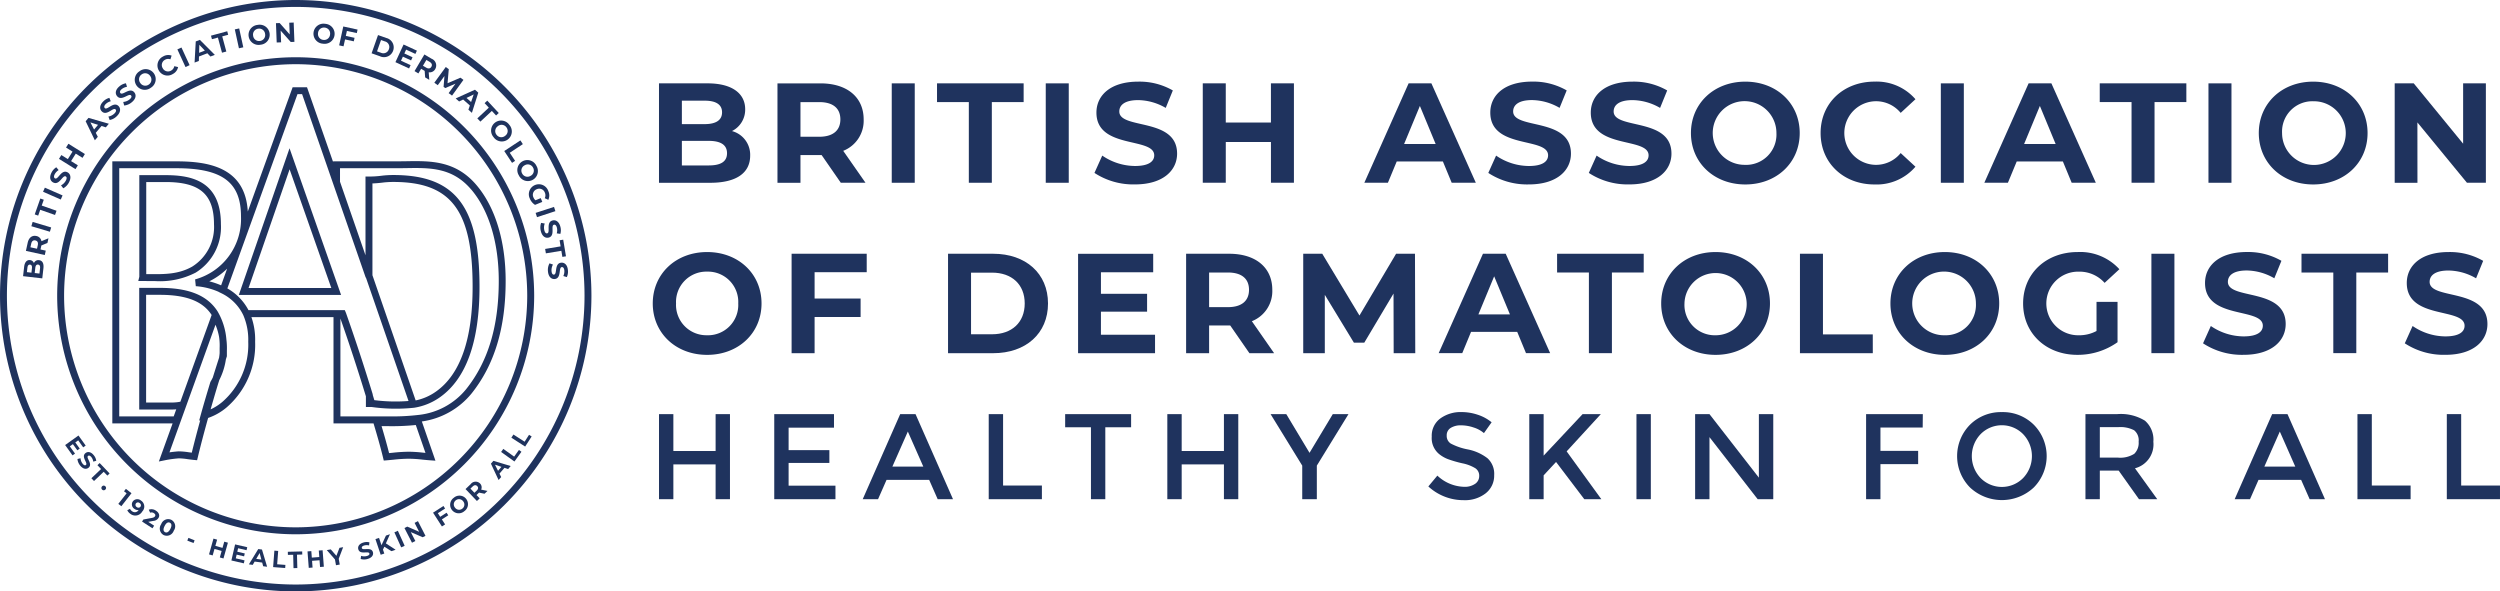 <?xml version="1.0" encoding="UTF-8"?>
<svg xmlns="http://www.w3.org/2000/svg" id="Component_19_1" data-name="Component 19 – 1" width="384.666" height="91.004" viewBox="0 0 384.666 91.004">
  <path id="Path_1096" data-name="Path 1096" d="M-209.193,351.079l.369-.263-.681-.951.445-.319.772,1.077.381-.272-1.11-1.551-2.051,1.47,1.137,1.589.381-.273-.8-1.116.475-.34Z" transform="translate(221.092 -281.791)" fill="#1f335e"></path>
  <path id="Path_1097" data-name="Path 1097" d="M-207.02,352.145a1.442,1.442,0,0,1,.278.677l.462-.133a1.7,1.7,0,0,0-.367-.833c-.446-.568-.943-.619-1.283-.353-.742.583.427,1.542.053,1.836-.122.1-.3.055-.516-.218a1.5,1.5,0,0,1-.309-.823l-.472.117a1.821,1.821,0,0,0,.407.995c.449.571.951.622,1.285.36.733-.575-.432-1.538-.064-1.827C-207.42,351.845-207.235,351.871-207.02,352.145Z" transform="translate(221.092 -281.791)" fill="#1f335e"></path>
  <path id="Path_1098" data-name="Path 1098" d="M-206.1,353.367l.56.59-1.491,1.421.406.426,1.491-1.423.56.588.346-.33-1.527-1.6Z" transform="translate(221.092 -281.791)" fill="#1f335e"></path>
  <path id="Path_1099" data-name="Path 1099" d="M-205.387,356.627a.345.345,0,0,0,.01.5.344.344,0,0,0,.5-.014.339.339,0,0,0-.014-.5A.338.338,0,0,0-205.387,356.627Z" transform="translate(221.092 -281.791)" fill="#1f335e"></path>
  <path id="Path_1100" data-name="Path 1100" d="M-201.721,357.011l-.29.37.4.313-1.277,1.626.463.363,1.567-2Z" transform="translate(221.092 -281.791)" fill="#1f335e"></path>
  <path id="Path_1101" data-name="Path 1101" d="M-199.392,358.815a.866.866,0,0,0-1.264.129.8.8,0,0,0,.249,1.144.859.859,0,0,0,.641.18.674.674,0,0,1-1.006.184.806.806,0,0,1-.31-.376l-.425.222a1.355,1.355,0,0,0,.468.548,1.225,1.225,0,0,0,1.837-.356A1.087,1.087,0,0,0-199.392,358.815Zm-.084.939a.394.394,0,0,1-.573.055.382.382,0,0,1-.127-.558.376.376,0,0,1,.56-.06A.388.388,0,0,1-199.476,359.754Z" transform="translate(221.092 -281.791)" fill="#1f335e"></path>
  <path id="Path_1102" data-name="Path 1102" d="M-197.1,360.366a1.166,1.166,0,0,0-1.1-.147l.208.459a.617.617,0,0,1,.577.071c.225.144.277.316.171.481-.067.1-.17.193-.475.25l-1.314.247-.2.318,1.6,1.031.257-.4-.913-.587.785-.147a1.011,1.011,0,0,0,.786-.441C-196.462,361.115-196.622,360.669-197.1,360.366Z" transform="translate(221.092 -281.791)" fill="#1f335e"></path>
  <path id="Path_1103" data-name="Path 1103" d="M-194.723,361.779a1.136,1.136,0,0,0-1.567.67,1.137,1.137,0,0,0,.369,1.665,1.135,1.135,0,0,0,1.566-.671A1.134,1.134,0,0,0-194.723,361.779Zm-.158,1.394c-.262.512-.553.633-.814.5s-.33-.439-.067-.952.554-.633.812-.5S-194.617,362.66-194.881,363.173Z" transform="translate(221.092 -281.791)" fill="#1f335e"></path>
  <rect id="Rectangle_345" data-name="Rectangle 345" width="0.453" height="1.026" transform="translate(28.822 83.182) rotate(-68.42)" fill="#1f335e"></rect>
  <path id="Path_1104" data-name="Path 1104" d="M-186.856,366.092l-1.1-.31.27-.957-.562-.159-.683,2.429.562.158.28-1,1.1.31-.28,1,.562.158.683-2.429-.562-.157Z" transform="translate(221.092 -281.791)" fill="#1f335e"></path>
  <path id="Path_1105" data-name="Path 1105" d="M-185.489,368.03l1.915.441.107-.459-1.347-.31.134-.572,1.148.265.1-.447-1.148-.265.124-.535,1.3.3.107-.459-1.87-.433Z" transform="translate(221.092 -281.791)" fill="#1f335e"></path>
  <path id="Path_1106" data-name="Path 1106" d="M-181.353,366.271l-1.444,2.356.594.078.291-.507,1.162.152.151.566.607.079-.79-2.648Zm-.315,1.511.523-.9.27,1.009Z" transform="translate(221.092 -281.791)" fill="#1f335e"></path>
  <path id="Path_1107" data-name="Path 1107" d="M-178.288,366.562l-.586-.046-.193,2.532,1.855.142.036-.478-1.269-.1Z" transform="translate(221.092 -281.791)" fill="#1f335e"></path>
  <path id="Path_1108" data-name="Path 1108" d="M-174.594,366.636l-2.211.056.011.478.813-.02.051,2.059.588-.014-.053-2.059.813-.021Z" transform="translate(221.092 -281.791)" fill="#1f335e"></path>
  <path id="Path_1109" data-name="Path 1109" d="M-172.041,366.5l.077,1-1.151.088-.075-1-.587.046.194,2.532.585-.046-.078-1.037,1.149-.088.08,1.038.585-.044-.192-2.532Z" transform="translate(221.092 -281.791)" fill="#1f335e"></path>
  <path id="Path_1110" data-name="Path 1110" d="M-168.859,366.085l-.47,1.23-.866-.991-.614.11,1.255,1.434.159.891.58-.1-.159-.886.682-1.789Z" transform="translate(221.092 -281.791)" fill="#1f335e"></path>
  <path id="Path_1111" data-name="Path 1111" d="M-165.415,366.123c-.043-.151.051-.313.384-.407a1.406,1.406,0,0,1,.726,0l.054-.476a1.671,1.671,0,0,0-.9.022c-.69.193-.927.63-.81,1.045.253.9,1.578.192,1.706.645.041.149-.063.3-.4.391a1.49,1.49,0,0,1-.873-.025l-.073.477a1.8,1.8,0,0,0,1.068,0c.7-.2.935-.636.819-1.042C-163.964,365.867-165.289,366.57-165.415,366.123Z" transform="translate(221.092 -281.791)" fill="#1f335e"></path>
  <path id="Path_1112" data-name="Path 1112" d="M-161.089,363.99l-.618.208-.686,1.484-.379-1.125-.553.187.809,2.407.554-.187-.205-.608.211-.444,1.087.685.649-.219-1.5-.977Z" transform="translate(221.092 -281.791)" fill="#1f335e"></path>
  <path id="Path_1113" data-name="Path 1113" d="M-160.41,363.7l1.047,2.313.535-.243-1.048-2.313Z" transform="translate(221.092 -281.791)" fill="#1f335e"></path>
  <path id="Path_1114" data-name="Path 1114" d="M-157.3,362.244l.7,1.373-1.827-.8-.433.221,1.159,2.26.517-.265-.7-1.37,1.83.792.429-.219-1.159-2.26Z" transform="translate(221.092 -281.791)" fill="#1f335e"></path>
  <path id="Path_1115" data-name="Path 1115" d="M-152.379,360.682l-.983.631-.36-.56,1.114-.715-.253-.394-1.6,1.031,1.366,2.122.491-.316-.5-.772.983-.631Z" transform="translate(221.092 -281.791)" fill="#1f335e"></path>
  <path id="Path_1116" data-name="Path 1116" d="M-151.264,358.378a1.314,1.314,0,0,0-.283,1.891,1.314,1.314,0,0,0,1.9.175,1.314,1.314,0,0,0,.282-1.889A1.312,1.312,0,0,0-151.264,358.378Zm1.31,1.672a.773.773,0,0,1-1.125-.147.777.777,0,0,1,.123-1.132.775.775,0,0,1,1.126.151A.772.772,0,0,1-149.954,360.05Z" transform="translate(221.092 -281.791)" fill="#1f335e"></path>
  <path id="Path_1117" data-name="Path 1117" d="M-147.233,356.182a.952.952,0,0,0-1.436.1l-.794.759,1.753,1.837.426-.406-.49-.511.37-.353.021-.02.843.173.457-.435-.976-.2A.829.829,0,0,0-147.233,356.182Zm-.517,1.1-.346.331-.611-.641.346-.33c.259-.248.5-.254.7-.053S-147.49,357.04-147.75,357.287Z" transform="translate(221.092 -281.791)" fill="#1f335e"></path>
  <path id="Path_1118" data-name="Path 1118" d="M-145.554,353.132l1.176,2.518.4-.456-.265-.527.772-.891.558.188.4-.467-2.663-.8Zm1.62.493-.527.609-.47-.942Z" transform="translate(221.092 -281.791)" fill="#1f335e"></path>
  <path id="Path_1119" data-name="Path 1119" d="M-141.984,352.05l-1.665-1.192-.339.474,2.051,1.47,1.077-1.5-.386-.278Z" transform="translate(221.092 -281.791)" fill="#1f335e"></path>
  <path id="Path_1120" data-name="Path 1120" d="M-140.372,349.755l-1.722-1.106-.316.49,2.122,1.364,1-1.555-.4-.256Z" transform="translate(221.092 -281.791)" fill="#1f335e"></path>
  <path id="Path_1121" data-name="Path 1121" d="M-105.666,305.738a3.777,3.777,0,0,0-2.8-3.78,3.674,3.674,0,0,0,2.032-3.364c0-2.383-1.967-3.978-5.79-3.978h-7.472v15.3h7.909C-107.764,309.911-105.666,308.382-105.666,305.738Zm-10.509-8.456h3.517c1.726,0,2.666.591,2.666,1.793s-.94,1.813-2.666,1.813h-3.517Zm0,9.964v-3.78h4.129c1.835,0,2.818.611,2.818,1.9,0,1.311-.983,1.88-2.818,1.88Z" transform="translate(221.092 -281.791)" fill="#1f335e"></path>
  <path id="Path_1122" data-name="Path 1122" d="M-97.927,305.651h3.256l2.95,4.26h3.8L-91.35,305a4.974,4.974,0,0,0,3.146-4.829c0-3.43-2.556-5.551-6.642-5.551h-6.62v15.3h3.539Zm0-8.15h2.884c2.163,0,3.256.983,3.256,2.666,0,1.66-1.093,2.666-3.256,2.666h-2.884Z" transform="translate(221.092 -281.791)" fill="#1f335e"></path>
  <rect id="Rectangle_346" data-name="Rectangle 346" width="3.539" height="15.295" transform="translate(137.209 12.826)" fill="#1f335e"></rect>
  <path id="Path_1123" data-name="Path 1123" d="M-72.022,309.911h3.539V297.5h4.894v-2.885H-76.916V297.5h4.894Z" transform="translate(221.092 -281.791)" fill="#1f335e"></path>
  <rect id="Rectangle_347" data-name="Rectangle 347" width="3.539" height="15.295" transform="translate(160.906 12.826)" fill="#1f335e"></rect>
  <path id="Path_1124" data-name="Path 1124" d="M-48.87,298.942c0-.961.808-1.747,2.906-1.747a8.626,8.626,0,0,1,4.238,1.2l1.093-2.687a10.249,10.249,0,0,0-5.309-1.356c-4.348,0-6.446,2.163-6.446,4.764,0,5.681,8.893,3.715,8.893,6.577,0,.938-.852,1.638-2.95,1.638a9,9,0,0,1-5.047-1.6l-1.2,2.665a10.893,10.893,0,0,0,6.227,1.77c4.37,0,6.489-2.184,6.489-4.74C-39.978,299.817-48.87,301.762-48.87,298.942Z" transform="translate(221.092 -281.791)" fill="#1f335e"></path>
  <path id="Path_1125" data-name="Path 1125" d="M-32.484,303.64h6.948v6.271H-22v-15.3h-3.539v6.031h-6.948v-6.031h-3.539v15.3h3.539Z" transform="translate(221.092 -281.791)" fill="#1f335e"></path>
  <path id="Path_1126" data-name="Path 1126" d="M-6.181,306.633h7.1l1.356,3.278H5.989l-6.84-15.3h-3.5l-6.816,15.3h3.626Zm3.562-8.542,2.425,5.855H-5.046Z" transform="translate(221.092 -281.791)" fill="#1f335e"></path>
  <path id="Path_1127" data-name="Path 1127" d="M14.155,307.333a9,9,0,0,1-5.047-1.6l-1.2,2.665a10.891,10.891,0,0,0,6.227,1.77c4.37,0,6.489-2.184,6.489-4.74,0-5.616-8.893-3.671-8.893-6.491,0-.961.809-1.747,2.906-1.747a8.628,8.628,0,0,1,4.238,1.2l1.094-2.687a10.255,10.255,0,0,0-5.31-1.356c-4.348,0-6.445,2.163-6.445,4.764,0,5.681,8.893,3.715,8.893,6.577C17.106,306.633,16.253,307.333,14.155,307.333Z" transform="translate(221.092 -281.791)" fill="#1f335e"></path>
  <path id="Path_1128" data-name="Path 1128" d="M27.195,298.942c0-.961.808-1.747,2.906-1.747a8.631,8.631,0,0,1,4.238,1.2l1.093-2.687a10.252,10.252,0,0,0-5.31-1.356c-4.347,0-6.445,2.163-6.445,4.764,0,5.681,8.893,3.715,8.893,6.577,0,.938-.853,1.638-2.95,1.638a9,9,0,0,1-5.047-1.6l-1.2,2.665a10.891,10.891,0,0,0,6.227,1.77c4.37,0,6.489-2.184,6.489-4.74C36.087,299.817,27.195,301.762,27.195,298.942Z" transform="translate(221.092 -281.791)" fill="#1f335e"></path>
  <path id="Path_1129" data-name="Path 1129" d="M47.455,294.354c-4.829,0-8.367,3.365-8.367,7.911s3.538,7.908,8.367,7.908c4.807,0,8.369-3.342,8.369-7.908S52.262,294.354,47.455,294.354Zm0,12.8a4.9,4.9,0,1,1,4.786-4.894A4.667,4.667,0,0,1,47.455,307.159Z" transform="translate(221.092 -281.791)" fill="#1f335e"></path>
  <path id="Path_1130" data-name="Path 1130" d="M67.315,310.173a7.862,7.862,0,0,0,6.316-2.731l-2.273-2.1a4.875,4.875,0,0,1-3.845,1.814,4.895,4.895,0,0,1,0-9.789,4.916,4.916,0,0,1,3.845,1.792l2.273-2.1a7.9,7.9,0,0,0-6.293-2.71c-4.763,0-8.3,3.3-8.3,7.911S62.575,310.173,67.315,310.173Z" transform="translate(221.092 -281.791)" fill="#1f335e"></path>
  <rect id="Rectangle_348" data-name="Rectangle 348" width="3.539" height="15.295" transform="translate(298.629 12.826)" fill="#1f335e"></rect>
  <path id="Path_1131" data-name="Path 1131" d="M89.215,306.633h7.1l1.354,3.278h3.716l-6.84-15.3h-3.5l-6.816,15.3h3.627Zm3.561-8.542,2.425,5.855h-4.85Z" transform="translate(221.092 -281.791)" fill="#1f335e"></path>
  <path id="Path_1132" data-name="Path 1132" d="M101.987,297.5h4.894v12.41h3.539V297.5h4.894v-2.885H101.987Z" transform="translate(221.092 -281.791)" fill="#1f335e"></path>
  <rect id="Rectangle_349" data-name="Rectangle 349" width="3.539" height="15.295" transform="translate(339.809 12.826)" fill="#1f335e"></rect>
  <path id="Path_1133" data-name="Path 1133" d="M134.828,310.173c4.807,0,8.369-3.342,8.369-7.908s-3.562-7.911-8.369-7.911c-4.829,0-8.367,3.365-8.367,7.911S130,310.173,134.828,310.173Zm0-12.8a4.9,4.9,0,1,1-4.785,4.9A4.667,4.667,0,0,1,134.828,297.37Z" transform="translate(221.092 -281.791)" fill="#1f335e"></path>
  <path id="Path_1134" data-name="Path 1134" d="M150.865,300.626l7.625,9.286H161.4v-15.3h-3.5V303.9l-7.6-9.286h-2.928v15.3h3.5Z" transform="translate(221.092 -281.791)" fill="#1f335e"></path>
  <path id="Path_1135" data-name="Path 1135" d="M-112.286,320.573c-4.829,0-8.368,3.365-8.368,7.91s3.539,7.909,8.368,7.909c4.806,0,8.368-3.342,8.368-7.909S-107.48,320.573-112.286,320.573Zm0,12.8a4.665,4.665,0,0,1-4.785-4.894,4.665,4.665,0,0,1,4.785-4.894,4.665,4.665,0,0,1,4.785,4.894A4.666,4.666,0,0,1-112.286,333.377Z" transform="translate(221.092 -281.791)" fill="#1f335e"></path>
  <path id="Path_1136" data-name="Path 1136" d="M-95.753,323.676h8.019v-2.841H-99.292v15.3h3.539v-5.572h7.079v-2.839h-7.079Z" transform="translate(221.092 -281.791)" fill="#1f335e"></path>
  <path id="Path_1137" data-name="Path 1137" d="M-68.272,320.835h-6.949v15.3h6.949c5,0,8.434-3.015,8.434-7.647S-63.269,320.835-68.272,320.835Zm-.176,12.388h-3.233v-9.482h3.233c3.038,0,5.026,1.814,5.026,4.742S-65.41,333.223-68.448,333.223Z" transform="translate(221.092 -281.791)" fill="#1f335e"></path>
  <path id="Path_1138" data-name="Path 1138" d="M-51.694,329.75h7.1V327h-7.1v-3.321h8.04v-2.841H-55.212v15.3H-43.37v-2.841h-8.325Z" transform="translate(221.092 -281.791)" fill="#1f335e"></path>
  <path id="Path_1139" data-name="Path 1139" d="M-28.473,331.214a4.974,4.974,0,0,0,3.145-4.829c0-3.43-2.556-5.55-6.641-5.55h-6.62v15.3h3.538v-4.261H-31.8l2.951,4.261h3.8Zm-3.693-2.163h-2.885V323.72h2.885c2.163,0,3.255.982,3.255,2.665C-28.911,328.046-30,329.051-32.166,329.051Z" transform="translate(221.092 -281.791)" fill="#1f335e"></path>
  <path id="Path_1140" data-name="Path 1140" d="M-6.281,320.835l-5.636,9.505-5.724-9.505h-2.928v15.3h3.321v-8.98l4.478,7.363h1.595l4.5-7.56.023,9.176H-3.33l-.044-15.3Z" transform="translate(221.092 -281.791)" fill="#1f335e"></path>
  <path id="Path_1141" data-name="Path 1141" d="M10.585,320.835h-3.5L.273,336.13H3.9l1.354-3.278h7.1l1.354,3.278h3.716Zm-4.2,9.33,2.425-5.856,2.425,5.856Z" transform="translate(221.092 -281.791)" fill="#1f335e"></path>
  <path id="Path_1142" data-name="Path 1142" d="M31.82,320.835H18.493v2.885h4.893v12.41h3.54V323.72H31.82Z" transform="translate(221.092 -281.791)" fill="#1f335e"></path>
  <path id="Path_1143" data-name="Path 1143" d="M51.246,328.483c0-4.567-3.562-7.91-8.369-7.91-4.829,0-8.367,3.365-8.367,7.91s3.538,7.909,8.367,7.909C47.684,336.392,51.246,333.05,51.246,328.483Zm-13.154,0a4.787,4.787,0,1,1,4.785,4.894A4.665,4.665,0,0,1,38.092,328.483Z" transform="translate(221.092 -281.791)" fill="#1f335e"></path>
  <path id="Path_1144" data-name="Path 1144" d="M67.065,333.246H59.4V320.835h-3.54v15.3h11.21Z" transform="translate(221.092 -281.791)" fill="#1f335e"></path>
  <path id="Path_1145" data-name="Path 1145" d="M86.518,328.483c0-4.567-3.562-7.91-8.368-7.91-4.828,0-8.368,3.365-8.368,7.91s3.54,7.909,8.368,7.909C82.956,336.392,86.518,333.05,86.518,328.483Zm-8.368,4.894a4.9,4.9,0,1,1,4.785-4.894A4.665,4.665,0,0,1,78.15,333.377Z" transform="translate(221.092 -281.791)" fill="#1f335e"></path>
  <path id="Path_1146" data-name="Path 1146" d="M104.726,328.242h-3.234v4.479a5.611,5.611,0,0,1-2.752.656,4.895,4.895,0,1,1,.043-9.788,5.169,5.169,0,0,1,3.954,1.726l2.273-2.1a8.151,8.151,0,0,0-6.4-2.644c-4.873,0-8.413,3.3-8.413,7.91s3.54,7.909,8.346,7.909a10.564,10.564,0,0,0,6.184-1.944Z" transform="translate(221.092 -281.791)" fill="#1f335e"></path>
  <rect id="Rectangle_350" data-name="Rectangle 350" width="3.54" height="15.295" transform="translate(331.029 39.043)" fill="#1f335e"></rect>
  <path id="Path_1147" data-name="Path 1147" d="M124.128,333.551a8.987,8.987,0,0,1-5.046-1.6l-1.2,2.666a10.9,10.9,0,0,0,6.227,1.77c4.37,0,6.489-2.185,6.489-4.741,0-5.616-8.893-3.671-8.893-6.49,0-.961.809-1.747,2.906-1.747a8.635,8.635,0,0,1,4.238,1.2l1.094-2.687a10.255,10.255,0,0,0-5.31-1.355c-4.348,0-6.445,2.163-6.445,4.763,0,5.682,8.893,3.715,8.893,6.577C127.079,332.852,126.226,333.551,124.128,333.551Z" transform="translate(221.092 -281.791)" fill="#1f335e"></path>
  <path id="Path_1148" data-name="Path 1148" d="M146.358,320.835H133.031v2.885h4.894v12.41h3.539V323.72h4.894Z" transform="translate(221.092 -281.791)" fill="#1f335e"></path>
  <path id="Path_1149" data-name="Path 1149" d="M161.64,331.651c0-5.616-8.893-3.671-8.893-6.49,0-.961.809-1.747,2.907-1.747a8.64,8.64,0,0,1,4.238,1.2l1.093-2.687a10.252,10.252,0,0,0-5.31-1.355c-4.347,0-6.445,2.163-6.445,4.763,0,5.682,8.893,3.715,8.893,6.577,0,.939-.853,1.638-2.95,1.638a8.99,8.99,0,0,1-5.047-1.6l-1.2,2.666a10.9,10.9,0,0,0,6.227,1.77C159.521,336.392,161.64,334.207,161.64,331.651Z" transform="translate(221.092 -281.791)" fill="#1f335e"></path>
  <path id="Path_1150" data-name="Path 1150" d="M-110.984,351.186h-6.5v-5.673h-2.209V358.6h2.209v-5.354h6.5V358.6h2.209V345.512h-2.209Z" transform="translate(221.092 -281.791)" fill="#1f335e"></path>
  <path id="Path_1151" data-name="Path 1151" d="M-99.751,353.021h6.272v-1.967h-6.272v-3.463h6.983v-2.079h-9.193V358.6h9.418v-2.078h-7.208Z" transform="translate(221.092 -281.791)" fill="#1f335e"></path>
  <path id="Path_1152" data-name="Path 1152" d="M-82.583,345.512-88.349,358.6h2.359l1.31-2.977h6.554l1.31,2.977h2.359l-5.766-13.088Zm-1.2,8.07,2.378-5.391,2.378,5.391Z" transform="translate(221.092 -281.791)" fill="#1f335e"></path>
  <path id="Path_1153" data-name="Path 1153" d="M-66.752,345.512h-2.209V358.6h8.182v-2.1h-5.972Z" transform="translate(221.092 -281.791)" fill="#1f335e"></path>
  <path id="Path_1154" data-name="Path 1154" d="M-57.2,347.535h3.969V358.6h2.209V347.535h3.969v-2.022H-57.2Z" transform="translate(221.092 -281.791)" fill="#1f335e"></path>
  <path id="Path_1155" data-name="Path 1155" d="M-32.771,351.186h-6.5v-5.673h-2.209V358.6h2.209v-5.354h6.5V358.6h2.209V345.512h-2.209Z" transform="translate(221.092 -281.791)" fill="#1f335e"></path>
  <path id="Path_1156" data-name="Path 1156" d="M-19.6,351.468l-3.576-5.955h-2.415l4.869,7.92V358.6h2.246v-5.168l4.869-7.92h-2.415Z" transform="translate(221.092 -281.791)" fill="#1f335e"></path>
  <path id="Path_1157" data-name="Path 1157" d="M4.757,350.942a9.266,9.266,0,0,1-2.63-.907,1.383,1.383,0,0,1-.618-1.217,1.315,1.315,0,0,1,.618-1.189,2.887,2.887,0,0,1,1.582-.394,6.054,6.054,0,0,1,1.956.338,4.451,4.451,0,0,1,1.572.861l1.181-1.667a6.562,6.562,0,0,0-2.135-1.161,7.847,7.847,0,0,0-2.49-.411,5.316,5.316,0,0,0-3.267.982,3.284,3.284,0,0,0-1.32,2.8,3.165,3.165,0,0,0,1.161,2.7,4.987,4.987,0,0,0,1.33.759,18.312,18.312,0,0,0,2.19.636,6.188,6.188,0,0,1,2.03.768,1.361,1.361,0,0,1,.591,1.179,1.435,1.435,0,0,1-.628,1.217,2.808,2.808,0,0,1-1.694.459,6.231,6.231,0,0,1-4.118-1.723l-1.386,1.666A7.957,7.957,0,0,0,4.13,358.75a5.153,5.153,0,0,0,3.389-1.067A3.441,3.441,0,0,0,8.811,354.9a3.235,3.235,0,0,0-1.021-2.593A7.241,7.241,0,0,0,4.757,350.942Z" transform="translate(221.092 -281.791)" fill="#1f335e"></path>
  <path id="Path_1158" data-name="Path 1158" d="M25.222,345.512H22.414L16.422,351.9v-6.385H14.213V358.6h2.209v-3.67l1.91-2.059,4.345,5.729H25.3l-5.336-7.358Z" transform="translate(221.092 -281.791)" fill="#1f335e"></path>
  <rect id="Rectangle_351" data-name="Rectangle 351" width="2.21" height="13.088" transform="translate(251.797 63.721)" fill="#1f335e"></rect>
  <path id="Path_1159" data-name="Path 1159" d="M49.54,355.287l-7.6-9.774H39.73V358.6h2.209v-9.549l7.415,9.549h2.4V345.512H49.54Z" transform="translate(221.092 -281.791)" fill="#1f335e"></path>
  <path id="Path_1160" data-name="Path 1160" d="M66.037,358.6h2.209v-5.393h5.8v-2.041h-5.8v-3.594h6.5l.019-2.061H66.037Z" transform="translate(221.092 -281.791)" fill="#1f335e"></path>
  <path id="Path_1161" data-name="Path 1161" d="M86.927,345.2a6.747,6.747,0,0,0-4.9,1.938,6.869,6.869,0,0,0,0,9.66,7.176,7.176,0,0,0,9.81,0,6.869,6.869,0,0,0,0-9.66A6.745,6.745,0,0,0,86.927,345.2Zm3.286,10.129a4.591,4.591,0,0,1-6.572,0,4.889,4.889,0,0,1,0-6.721,4.588,4.588,0,0,1,6.572,0,4.886,4.886,0,0,1,0,6.721Z" transform="translate(221.092 -281.791)" fill="#1f335e"></path>
  <path id="Path_1162" data-name="Path 1162" d="M110.237,349.763a3.868,3.868,0,0,0-1.291-3.24,7.065,7.065,0,0,0-4.288-1.011H99.789V358.6H102v-4.4h2.9l3.126,4.4h2.81l-3.428-4.756A3.8,3.8,0,0,0,110.237,349.763Zm-5.486,2.434H102v-4.681h2.809a4.6,4.6,0,0,1,2.47.478,1.989,1.989,0,0,1,.694,1.759,2.336,2.336,0,0,1-.674,1.864A4.052,4.052,0,0,1,104.751,352.2Z" transform="translate(221.092 -281.791)" fill="#1f335e"></path>
  <path id="Path_1163" data-name="Path 1163" d="M128.517,345.512,122.75,358.6h2.359l1.31-2.977h6.554l1.311,2.977h2.358l-5.766-13.088Zm-1.2,8.07,2.378-5.391,2.378,5.391Z" transform="translate(221.092 -281.791)" fill="#1f335e"></path>
  <path id="Path_1164" data-name="Path 1164" d="M143.85,345.512h-2.209V358.6h8.181v-2.1H143.85Z" transform="translate(221.092 -281.791)" fill="#1f335e"></path>
  <path id="Path_1165" data-name="Path 1165" d="M157.6,356.5v-10.99h-2.21V358.6h8.182v-2.1Z" transform="translate(221.092 -281.791)" fill="#1f335e"></path>
  <path id="Path_1166" data-name="Path 1166" d="M-215.081,321.822a.732.732,0,0,0-.791.455.716.716,0,0,0-.605-.467c-.46-.052-.814.294-.9,1.031l-.165,1.444,2.955.339.175-1.528C-214.32,322.319-214.569,321.88-215.081,321.822Zm-1.17,1.922-.7-.08.078-.679c.038-.335.174-.5.406-.477s.329.222.29.557Zm1.229.141-.729-.084.091-.8c.041-.354.181-.531.429-.5s.341.232.3.587Z" transform="translate(221.092 -281.791)" fill="#1f335e"></path>
  <path id="Path_1167" data-name="Path 1167" d="M-215.5,318.105c-.652-.142-1.161.255-1.33,1.031l-.275,1.259,2.906.633.147-.673-.809-.177.128-.584.007-.034.932-.384.158-.722-1.077.448A.966.966,0,0,0-215.5,318.105Zm.223,1.41-.119.547-1.014-.221.119-.548c.09-.411.322-.579.643-.507S-215.188,319.1-215.278,319.515Z" transform="translate(221.092 -281.791)" fill="#1f335e"></path>
  <rect id="Rectangle_352" data-name="Rectangle 352" width="0.689" height="2.975" transform="translate(4.826 34.807) rotate(-73.422)" fill="#1f335e"></rect>
  <path id="Path_1168" data-name="Path 1168" d="M-214.355,312.523l-.53-.187-.863,2.445.53.187.316-.9,2.277.8.229-.649-2.277-.8Z" transform="translate(221.092 -281.791)" fill="#1f335e"></path>
  <rect id="Rectangle_353" data-name="Rectangle 353" width="0.689" height="2.975" transform="translate(6.625 29.506) rotate(-66.344)" fill="#1f335e"></rect>
  <path id="Path_1169" data-name="Path 1169" d="M-212.921,309.859c.974.521,1.452-1.185,1.943-.923.161.085.2.3.01.656a1.742,1.742,0,0,1-.736.719l.347.452a2.122,2.122,0,0,0,.875-.907c.4-.749.22-1.315-.219-1.548-.964-.514-1.445,1.19-1.927.931-.166-.088-.227-.3-.035-.658a1.692,1.692,0,0,1,.594-.618l-.36-.434a2.012,2.012,0,0,0-.72.787C-213.548,309.063-213.367,309.621-212.921,309.859Z" transform="translate(221.092 -281.791)" fill="#1f335e"></path>
  <path id="Path_1170" data-name="Path 1170" d="M-209.113,307.23l-1.041-.649.719-1.152,1.041.648.366-.587-2.538-1.582-.366.587,1,.624-.719,1.153-1-.624-.366.587,2.538,1.582Z" transform="translate(221.092 -281.791)" fill="#1f335e"></path>
  <path id="Path_1171" data-name="Path 1171" d="M-206.042,302.84l-.317-.612.893-1.056.656.213.466-.553-3.13-.906-.439.519,1.416,2.935Zm-1.139-2.214,1.175.374-.61.721Z" transform="translate(221.092 -281.791)" fill="#1f335e"></path>
  <path id="Path_1172" data-name="Path 1172" d="M-203.306,298.631c.128.131.1.344-.187.629a1.753,1.753,0,0,1-.918.464l.193.533a2.112,2.112,0,0,0,1.108-.6c.608-.594.607-1.188.259-1.544-.763-.78-1.737.7-2.118.308-.131-.134-.127-.354.165-.64a1.694,1.694,0,0,1,.753-.408l-.212-.523a2.01,2.01,0,0,0-.923.534c-.607.589-.6,1.176-.251,1.538C-204.665,299.716-203.694,298.232-203.306,298.631Z" transform="translate(221.092 -281.791)" fill="#1f335e"></path>
  <path id="Path_1173" data-name="Path 1173" d="M-200.92,296.487c.116.143.072.354-.248.611a1.76,1.76,0,0,1-.963.379l.145.551a2.142,2.142,0,0,0,1.165-.5c.664-.537.718-1.13.4-1.518-.689-.855-1.8.534-2.149.1-.118-.147-.092-.364.227-.622a1.7,1.7,0,0,1,.792-.339l-.163-.543a2.015,2.015,0,0,0-.974.447c-.662.534-.715,1.121-.4,1.516C-202.383,297.443-201.271,296.052-200.92,296.487Z" transform="translate(221.092 -281.791)" fill="#1f335e"></path>
  <path id="Path_1174" data-name="Path 1174" d="M-197.869,295.284a1.54,1.54,0,0,0,.459-2.193,1.54,1.54,0,0,0-2.214-.336,1.541,1.541,0,0,0-.46,2.192A1.539,1.539,0,0,0-197.869,295.284Zm-1.419-2.048a.909.909,0,0,1,1.306.253.909.909,0,0,1-.221,1.314.909.909,0,0,1-1.308-.254A.909.909,0,0,1-199.288,293.236Z" transform="translate(221.092 -281.791)" fill="#1f335e"></path>
  <path id="Path_1175" data-name="Path 1175" d="M-194.5,293.177a1.539,1.539,0,0,0,.809-1.065l-.586-.14a.951.951,0,0,1-.479.675.914.914,0,0,1-1.3-.363.912.912,0,0,1,.362-1.3.952.952,0,0,1,.822-.063l.186-.574a1.535,1.535,0,0,0-1.325.141,1.53,1.53,0,0,0-.652,2.134A1.529,1.529,0,0,0-194.5,293.177Z" transform="translate(221.092 -281.791)" fill="#1f335e"></path>
  <rect id="Rectangle_354" data-name="Rectangle 354" width="0.693" height="2.991" transform="translate(27.291 7.6) rotate(-24.771)" fill="#1f335e"></rect>
  <path id="Path_1176" data-name="Path 1176" d="M-190.476,290.48l1.29-.492.473.5.676-.256-2.3-2.307-.636.242-.179,3.252.658-.252Zm.055-1.8.848.9-.883.336Z" transform="translate(221.092 -281.791)" fill="#1f335e"></path>
  <path id="Path_1177" data-name="Path 1177" d="M-187.564,287.569l.631,2.33.666-.179-.632-2.33.918-.248-.147-.541-2.5.678.147.541Z" transform="translate(221.092 -281.791)" fill="#1f335e"></path>
  <rect id="Rectangle_355" data-name="Rectangle 355" width="0.689" height="2.975" transform="translate(36.129 4.522) rotate(-12.3)" fill="#1f335e"></rect>
  <path id="Path_1178" data-name="Path 1178" d="M-181.01,288.673a1.542,1.542,0,0,0,1.4-1.752,1.537,1.537,0,0,0-1.825-1.3,1.541,1.541,0,0,0-1.4,1.749A1.542,1.542,0,0,0-181.01,288.673Zm-.346-2.467a.907.907,0,0,1,1.054.812.91.91,0,0,1-.789,1.074.909.909,0,0,1-1.054-.815A.906.906,0,0,1-181.356,286.206Z" transform="translate(221.092 -281.791)" fill="#1f335e"></path>
  <path id="Path_1179" data-name="Path 1179" d="M-177.839,288.305l-.068-1.8,1.551,1.747.564-.021-.113-2.972-.679.027.068,1.8-1.546-1.749-.57.021.114,2.972Z" transform="translate(221.092 -281.791)" fill="#1f335e"></path>
  <path id="Path_1180" data-name="Path 1180" d="M-171.408,288.513a1.54,1.54,0,0,0,1.793-1.343,1.541,1.541,0,0,0-1.442-1.714,1.539,1.539,0,0,0-1.792,1.343A1.54,1.54,0,0,0-171.408,288.513Zm.284-2.475a.909.909,0,0,1,.816,1.053.908.908,0,0,1-1.033.84.91.91,0,0,1-.816-1.053A.908.908,0,0,1-171.124,286.038Z" transform="translate(221.092 -281.791)" fill="#1f335e"></path>
  <path id="Path_1181" data-name="Path 1181" d="M-168,287.858l1.346.293.117-.54-1.345-.293.167-.768,1.524.332.118-.54-2.2-.478-.634,2.906.673.147Z" transform="translate(221.092 -281.791)" fill="#1f335e"></path>
  <path id="Path_1182" data-name="Path 1182" d="M-160.6,289.585a1.484,1.484,0,0,0-1.052-1.948l-1.274-.45-.99,2.806,1.274.45A1.484,1.484,0,0,0-160.6,289.585Zm-1.865-1.634.594.209a.889.889,0,0,1,.615,1.2.888.888,0,0,1-1.229.544l-.594-.21Z" transform="translate(221.092 -281.791)" fill="#1f335e"></path>
  <path id="Path_1183" data-name="Path 1183" d="M-157.914,291.817l-1.478-.682.29-.628,1.262.581.225-.488-1.262-.581.273-.591,1.427.659.234-.5-2.052-.947-1.253,2.716,2.1.97Z" transform="translate(221.092 -281.791)" fill="#1f335e"></path>
  <path id="Path_1184" data-name="Path 1184" d="M-156.715,293.09l.422-.714.516.307.029.017.071,1,.637.376-.087-1.162a.969.969,0,0,0,1.005-.5,1.11,1.11,0,0,0-.562-1.585l-1.109-.657-1.515,2.56Zm1.23-2.076.483.284c.361.214.447.487.281.769s-.448.338-.81.123l-.483-.285Z" transform="translate(221.092 -281.791)" fill="#1f335e"></path>
  <path id="Path_1185" data-name="Path 1185" d="M-153.737,294.9l1.034-1.42-.138,1.679.252.184,1.581-.676-1.054,1.452.525.383,1.754-2.422-.459-.335-1.986.853.189-2.162-.461-.336-1.761,2.417Z" transform="translate(221.092 -281.791)" fill="#1f335e"></path>
  <path id="Path_1186" data-name="Path 1186" d="M-150.449,297.406l.621-.3,1.033.917-.226.652.54.479.981-3.107-.509-.453-2.967,1.344Zm2.243-1.085-.4,1.165-.706-.627Z" transform="translate(221.092 -281.791)" fill="#1f335e"></path>
  <path id="Path_1187" data-name="Path 1187" d="M-147.648,300.006l.469.5,1.767-1.646.649.7.41-.384-1.766-1.9-.41.382.649.7Z" transform="translate(221.092 -281.791)" fill="#1f335e"></path>
  <path id="Path_1188" data-name="Path 1188" d="M-145.152,302.89a1.54,1.54,0,0,0,2.213.347,1.539,1.539,0,0,0,.222-2.227,1.541,1.541,0,0,0-2.213-.349A1.54,1.54,0,0,0-145.152,302.89Zm.649-1.676a.906.906,0,0,1,1.322.155.906.906,0,0,1-.185,1.317.908.908,0,0,1-1.323-.154A.907.907,0,0,1-144.5,301.214Z" transform="translate(221.092 -281.791)" fill="#1f335e"></path>
  <path id="Path_1189" data-name="Path 1189" d="M-142.306,306.85l.469-.309-.821-1.245,2.015-1.329-.379-.575-2.483,1.636Z" transform="translate(221.092 -281.791)" fill="#1f335e"></path>
  <path id="Path_1190" data-name="Path 1190" d="M-141.267,308.761a1.541,1.541,0,0,0,2.123.712,1.539,1.539,0,0,0,.591-2.16,1.54,1.54,0,0,0-2.125-.712A1.538,1.538,0,0,0-141.267,308.761Zm.918-1.544a.906.906,0,0,1,1.277.372.906.906,0,0,1-.4,1.269.909.909,0,0,1-1.279-.372A.906.906,0,0,1-140.349,307.217Z" transform="translate(221.092 -281.791)" fill="#1f335e"></path>
  <path id="Path_1191" data-name="Path 1191" d="M-139.569,312.346a2.059,2.059,0,0,0,.8.969l1.116-.456-.237-.584-.806.331a1.078,1.078,0,0,1-.321-.448.918.918,0,0,1,.516-1.253.916.916,0,0,1,1.248.539,1,1,0,0,1-.019.84l.546.253a1.583,1.583,0,0,0,0-1.347,1.533,1.533,0,0,0-2.042-.931A1.533,1.533,0,0,0-139.569,312.346Z" transform="translate(221.092 -281.791)" fill="#1f335e"></path>
  <rect id="Rectangle_356" data-name="Rectangle 356" width="2.975" height="0.688" transform="translate(82.414 32.758) rotate(-18.071)" fill="#1f335e"></rect>
  <path id="Path_1192" data-name="Path 1192" d="M-136.063,315.711c-1.073.262-.29,1.851-.831,1.982-.177.045-.349-.084-.447-.479a1.753,1.753,0,0,1,.069-1.029l-.559-.1a2.128,2.128,0,0,0-.047,1.259c.2.826.713,1.125,1.2,1.007,1.061-.259.282-1.85.815-1.979.181-.044.367.071.465.468a1.676,1.676,0,0,1-.031.856l.558.081a2.007,2.007,0,0,0,.011-1.065C-135.065,315.886-135.571,315.59-136.063,315.711Z" transform="translate(221.092 -281.791)" fill="#1f335e"></path>
  <path id="Path_1193" data-name="Path 1193" d="M-134.832,319.7l-2.381.394.113.679,2.381-.394.156.938.554-.091-.425-2.557-.554.091Z" transform="translate(221.092 -281.791)" fill="#1f335e"></path>
  <path id="Path_1194" data-name="Path 1194" d="M-134.739,322.21c-1.1.1-.566,1.787-1.121,1.836-.181.017-.332-.137-.368-.543a1.752,1.752,0,0,1,.222-1.005l-.537-.187a2.129,2.129,0,0,0-.236,1.238c.075.846.537,1.219,1.032,1.175,1.088-.1.556-1.786,1.1-1.836.185-.016.353.127.388.534a1.664,1.664,0,0,1-.159.84l.539.167a1.988,1.988,0,0,0,.171-1.052C-133.779,322.535-134.236,322.166-134.739,322.21Z" transform="translate(221.092 -281.791)" fill="#1f335e"></path>
  <path id="Path_1195" data-name="Path 1195" d="M-175.59,281.791a45.553,45.553,0,0,0-45.5,45.5,45.554,45.554,0,0,0,45.5,45.5,45.554,45.554,0,0,0,45.5-45.5A45.553,45.553,0,0,0-175.59,281.791Zm0,89.939a44.488,44.488,0,0,1-44.437-44.437,44.488,44.488,0,0,1,44.437-44.437,44.487,44.487,0,0,1,44.437,44.437A44.487,44.487,0,0,1-175.59,371.73Z" transform="translate(221.092 -281.791)" fill="#1f335e"></path>
  <path id="Path_1196" data-name="Path 1196" d="M-175.6,290.6a36.737,36.737,0,0,0-36.695,36.7,36.737,36.737,0,0,0,36.695,36.7,36.737,36.737,0,0,0,36.7-36.7v-.014A36.725,36.725,0,0,0-175.6,290.6Zm35.63,36.7a35.67,35.67,0,0,1-35.63,35.63,35.67,35.67,0,0,1-35.63-35.63,35.673,35.673,0,0,1,35.644-35.63,35.657,35.657,0,0,1,35.616,35.616Z" transform="translate(221.092 -281.791)" fill="#1f335e"></path>
  <path id="Path_1197" data-name="Path 1197" d="M-187.1,316.3c0-6.7-4.563-7.56-8.539-7.56h-4.017v15.633l-.16.655,1.656.006c.321,0,.642.008.965.008a11.981,11.981,0,0,0,6.211-1.305A8.229,8.229,0,0,0-187.1,316.3Zm-11.048,7.67-.443,0V309.8h2.952c5.308,0,7.474,1.882,7.475,6.525a7.171,7.171,0,0,1-3.362,6.492C-193.642,324.016-195.835,323.994-198.149,323.968Z" transform="translate(221.092 -281.791)" fill="#1f335e"></path>
  <path id="Path_1198" data-name="Path 1198" d="M-184.342,327.169h15.73l-7.93-22.564Zm14.227-1.065h-12.733l6.315-18.265Z" transform="translate(221.092 -281.791)" fill="#1f335e"></path>
  <path id="Path_1199" data-name="Path 1199" d="M-158.592,306.6c-.472.007-.947.014-1.424.014h-9.822v.1l-4.017-11.5h-2.21l-6.9,19.125c-.386-6.823-6.052-7.722-11.01-7.722h-9.835v40.318h9.277l-2.116,5.865.929-.189a16.839,16.839,0,0,1,2.153-.295,9.645,9.645,0,0,1,1.333.123c.312.042.641.088,1.009.122l.459.043.108-.447c.427-1.776.917-3.646,1.541-5.889.016-.056.033-.112.049-.169a8.864,8.864,0,0,0,2.82-1.6,12.722,12.722,0,0,0,4.412-10.124,10.5,10.5,0,0,0-.571-3.788h12.63v16.346h6.158l.018.06c.476,1.58,1.021,3.439,1.45,5.22l.107.442.453-.036c.33-.027.66-.06.993-.093a23.768,23.768,0,0,1,2.377-.153,19.772,19.772,0,0,1,2.1.135c.389.04.79.08,1.229.111l.8.057-2.093-6.036a12.015,12.015,0,0,0,7.632-4.281c3.542-4.423,5.264-10.1,5.264-17.349,0-6.11-1.6-11.349-4.5-14.753C-151,306.478-154.864,306.537-158.592,306.6ZM-193.337,343.6a7.012,7.012,0,0,1-1.3.129h-3.973V327.155h2.106c4.071,0,6.607.988,7.969,3.09l.007.015Zm1.752,7.84c-.176-.022-.344-.046-.506-.067a10.467,10.467,0,0,0-1.5-.133h-.016c-.474.033-.946.084-1.411.154l7.083-19.637a8.969,8.969,0,0,1,.559,1.913l0,.023c.026.148.034.3.053.448a9.3,9.3,0,0,1,.026,1.182v.789c-.013.24-.052.476-.084.714-.326,1.009-.645,2.01-.969,3.051-.106.2-.2.41-.325.6l-.058.128c-.5,1.652-.994,3.3-1.461,4.984l-.257.921.165-.048C-190.791,348.317-191.214,349.928-191.585,351.444Zm4.643-7.759a7.8,7.8,0,0,1-1.746,1.1c.338-1.171.676-2.345,1.024-3.5.106-.352.208-.671.312-1.006a10.264,10.264,0,0,0,1.018-3.2l.151-.468v-.874a10.117,10.117,0,0,0-.074-1.7,10.178,10.178,0,0,0-1.367-4.348c-1.589-2.454-4.409-3.6-8.875-3.6h-3.172V344.8h5.037a5.442,5.442,0,0,0,.66-.027l-.391,1.091h-8.381V307.674h8.77c7.079,0,9.966,2.148,9.966,7.434a9.643,9.643,0,0,1-7.062,9.674l.106,1.044a10.547,10.547,0,0,1,3.535.878l0,.013.431.209a7.211,7.211,0,0,1,3.335,3.345,9.5,9.5,0,0,1,.769,4.1A11.684,11.684,0,0,1-186.942,343.685Zm.8-20.556-.928,2.572a11.56,11.56,0,0,0-1.821-.619A10.752,10.752,0,0,0-186.142,323.129Zm3.283,6.387a8.284,8.284,0,0,0-3.25-3.342l10.791-29.9h.706l9.791,28.237.033-.006,6.554,18.989a25.6,25.6,0,0,1-5.263-.13c-.075-.255-.151-.507-.23-.759l-.024-.168c-1.329-4.344-2.71-8.542-4.1-12.475l-.185-.443Zm19.073-5.374V310.014c.618-.019,1.046-.068,1.461-.115a13.5,13.5,0,0,1,1.769-.111c8.881,0,12.183,4.372,12.183,16.134,0,8.042-1.887,13.461-5.611,16.1a8.275,8.275,0,0,1-3.152,1.382Zm7.772,27.3a20.821,20.821,0,0,0-2.209-.141,24.483,24.483,0,0,0-2.483.16l-.521.051c-.353-1.412-.766-2.849-1.152-4.146h1.026a35.9,35.9,0,0,0,4.239-.177l1.488,4.292Zm7.418-40.5c2.739,3.211,4.247,8.205,4.247,14.062,0,7-1.645,12.456-5.027,16.68a10.943,10.943,0,0,1-7.406,3.964,33.7,33.7,0,0,1-4.532.214h-7.4V330.8c1.317,3.744,2.624,7.73,3.89,11.865l.032.1v1.653l.865-.005a26.77,26.77,0,0,0,6.558.115,9.35,9.35,0,0,0,4-1.636c4.019-2.854,6.057-8.564,6.057-16.971,0-12.377-3.714-17.2-13.248-17.2a14.7,14.7,0,0,0-1.889.118,14.258,14.258,0,0,1-1.873.115h-.533V321.07l-3.921-11.318v-2.078h8.756c.482,0,.962-.008,1.441-.015C-154.928,307.6-151.486,307.549-148.6,310.942Z" transform="translate(221.092 -281.791)" fill="#1f335e"></path>
</svg>
